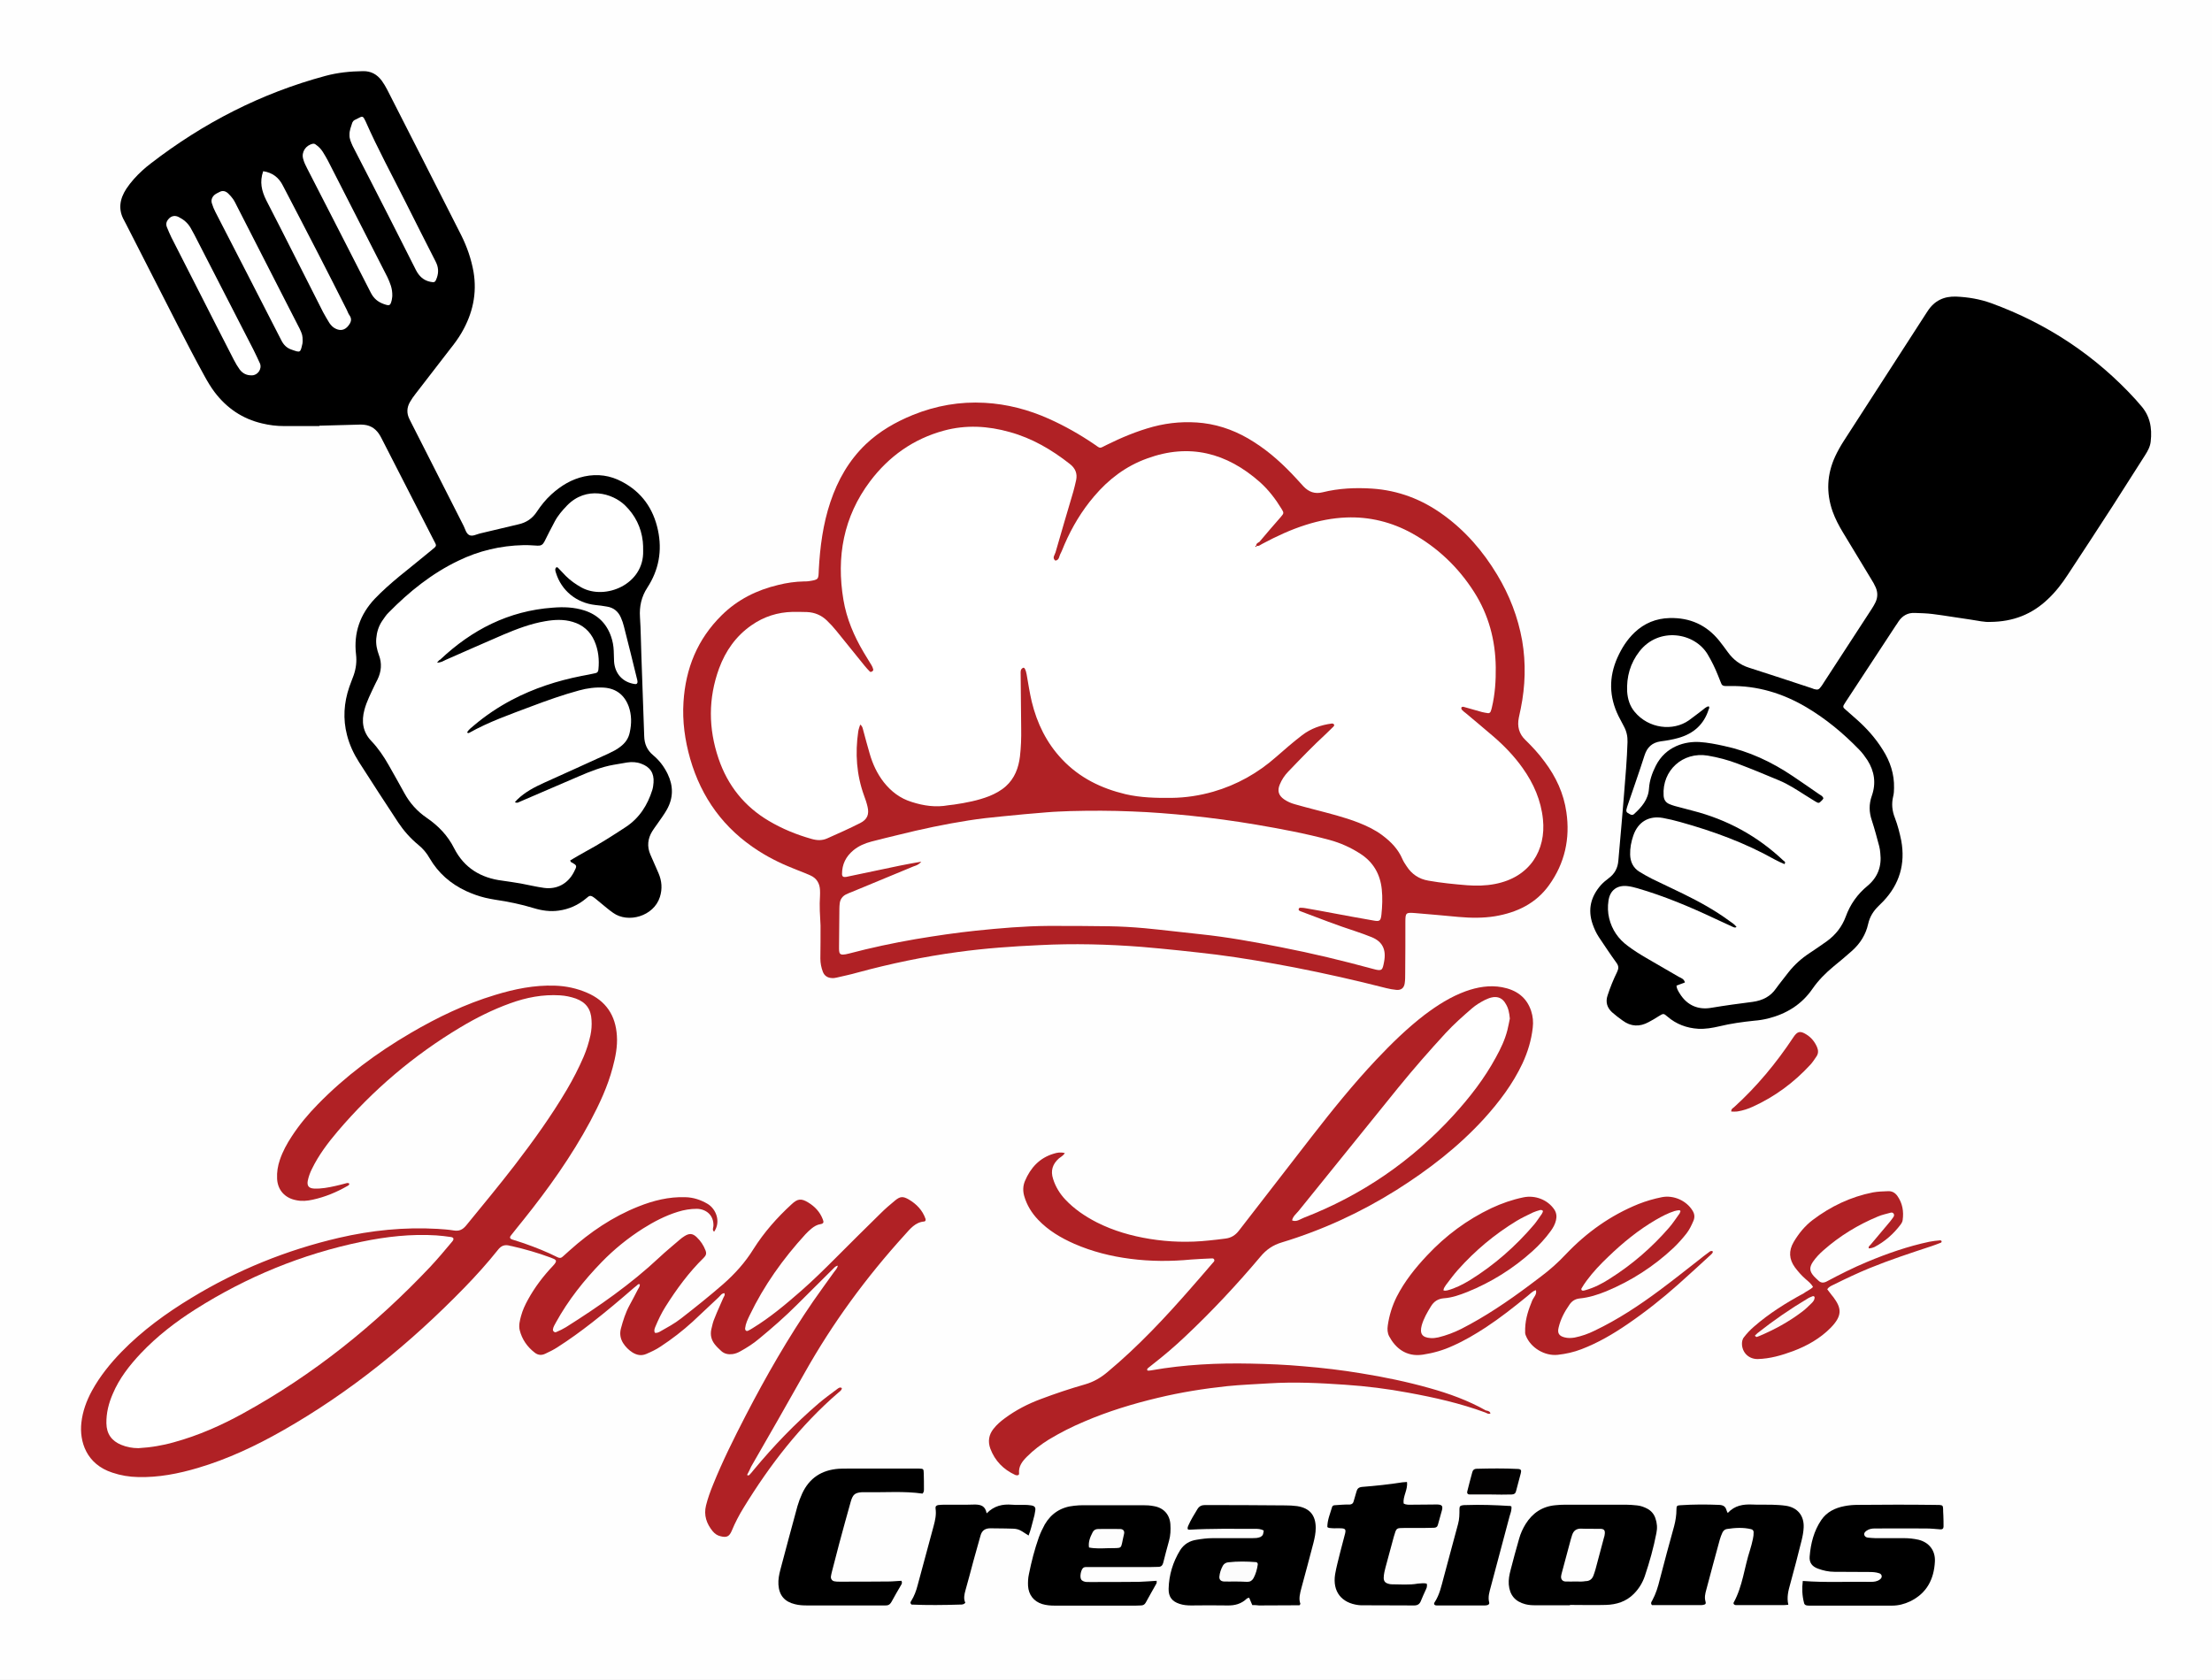 <?xml version="1.0" encoding="utf-8"?>
<!-- Generator: Adobe Illustrator 25.2.1, SVG Export Plug-In . SVG Version: 6.00 Build 0)  -->
<svg version="1.1" id="Layer_1" xmlns="http://www.w3.org/2000/svg" xmlns:xlink="http://www.w3.org/1999/xlink" x="0px" y="0px"
	 viewBox="0 0 1255.7 953.8" style="enable-background:new 0 0 1255.7 953.8;" xml:space="preserve">
<rect x="0" y="0" width="1255.7" height="953.8" fill="#808080" stroke="none"/>
<style type="text/css">
	.st0{fill:#FEFEFE;}
	.st1{fill:#B02125;}
	.st2{fill:#020101;}
	.st3{fill:#FFFFFF;}
	.st4{fill:#FFFEFE;}
	.st5{fill:#FCFCFC;}
	.st6{fill:#FDFDFD;}
	.st7{fill:#FCFBFA;}
</style>
<g>
	<ellipse class="st0" cx="627.8" cy="476.9" rx="887.9" ry="674.4"/>
	<path d="M181.3,241.9c-6.7,0-13.4,0-20.1,0c-4.2,0-8.3-0.5-12.4-1.5c-11.2-2.6-20.1-8.7-27-17.8c-2.1-2.8-3.9-5.8-5.6-8.9
		c-10.4-18.9-19.9-38.2-29.8-57.4c-5-9.7-9.9-19.4-14.8-29c-0.4-0.7-0.7-1.4-1.1-2.1c-3.6-6.3-2.5-12.3,1.2-18
		c2.6-3.9,5.7-7.3,9.1-10.4c1.5-1.4,3.1-2.7,4.8-4c29.8-23,62.7-39.9,99.1-49.7c7-1.9,14.1-2.6,21.3-2.7c4.6-0.1,8,1.8,10.7,5.4
		c1.1,1.5,2.1,3.2,3,4.9c14.1,27.6,28.1,55.2,42.1,82.8c3.3,6.6,5.7,13.5,7,20.8c2.1,12.4-0.5,23.8-6.7,34.5
		c-1.9,3.3-4.2,6.4-6.6,9.4c-6.6,8.5-13.1,16.9-19.6,25.4c-1.2,1.5-2.3,3.1-3.2,4.7c-1.8,3.1-1.9,6.4-0.3,9.6
		c0.3,0.7,0.7,1.4,1.1,2.2c9.9,19.5,19.8,39,29.7,58.5c0.9,1.8,1.4,4.3,3.2,5.2c1.8,0.9,4-0.4,6-0.9c7.3-1.7,14.6-3.5,21.9-5.2
		c4.5-1,7.9-3.3,10.4-7.1c2.4-3.6,5.1-7,8.3-9.9c5.4-4.9,11.4-8.6,18.7-10.2c7.5-1.6,14.7-0.6,21.4,3c11.2,5.9,17.8,15.3,20.4,27.5
		c2.5,11.7,0.5,22.6-6,32.6c-3.4,5.2-4.6,10.7-4.2,16.8c0.5,7.3,0.5,14.7,0.8,22c0.5,15.2,1.1,30.3,1.6,45.5c0.1,4.4,1.6,8,5.1,10.9
		c3.5,2.9,6.2,6.5,8.2,10.6c3.3,6.8,3.3,13.6-0.4,20.2c-1.6,2.9-3.7,5.6-5.6,8.4c-0.9,1.3-1.9,2.6-2.7,3.9
		c-2.6,4.2-3.1,8.7-1.1,13.3c1.5,3.5,3.1,7,4.6,10.5c1.9,4.4,2.3,8.9,0.8,13.6c-3.5,11-18.1,15-26.5,9c-1.3-0.9-2.6-1.9-3.8-2.9
		c-2.1-1.7-4.2-3.5-6.3-5.2c-2.9-2.3-3.3-1.8-5.3-0.1c-4.5,3.8-9.7,6.1-15.5,6.9c-4.8,0.7-9.6,0-14.2-1.4c-7.2-2.2-14.5-3.7-22-4.8
		c-1.9-0.3-3.8-0.7-5.6-1.1c-3.7-0.9-7.3-2.2-10.8-3.8c-8.8-4.1-15.8-10.2-20.7-18.6c-1.7-3-3.8-5.5-6.4-7.6
		c-4.5-3.7-8.3-8-11.5-12.8c-7.5-11.3-14.8-22.7-22.2-34.2c-3-4.7-5.4-9.8-6.8-15.3c-2.4-9.2-1.8-18.4,1.3-27.4
		c0.8-2.3,1.7-4.5,2.5-6.7c1.3-3.8,1.8-7.7,1.3-11.8c-1.4-12.2,2.3-22.7,10.7-31.6c4.3-4.5,9-8.6,13.8-12.6
		c6.1-5,12.2-9.8,18.2-14.8c3.5-2.9,3.2-2.3,1.2-6.2c-9.8-19.2-19.7-38.4-29.5-57.6c-1.8-3.6-4.3-6.4-8.4-7.3
		c-1.5-0.3-3.2-0.4-4.8-0.3c-7.4,0.2-14.7,0.4-22.1,0.6C181.3,241.6,181.3,241.7,181.3,241.9z"/>
	<path d="M1129.7,353.1c-3,0.2-6.9-0.7-10.9-1.3c-7.3-1-14.5-2.3-21.8-3.2c-3.3-0.4-6.7-0.5-10-0.6c-4-0.2-7.1,1.6-9.3,4.9
		c-0.5,0.8-1,1.6-1.6,2.4c-9,13.8-18.1,27.5-27.1,41.3c-0.8,1.2-1.6,2.4-2.3,3.6c-0.5,0.8-0.4,1.5,0.3,2.1c2.3,2,4.5,4,6.8,6
		c5.8,5.1,10.9,10.8,15,17.4c4.2,6.6,6.6,13.8,6.4,21.7c0,1.6-0.1,3.2-0.5,4.8c-1,4.2-0.6,8.2,1,12.2c1.6,4.2,2.7,8.5,3.6,12.9
		c2.4,13.2-1,24.7-10.2,34.4c-0.9,0.9-1.8,1.8-2.7,2.7c-2.9,2.8-5,6.1-5.9,10.2c-1.3,5.9-4.4,10.9-8.9,15c-3.5,3.1-7,6.1-10.6,9
		c-4.6,3.8-8.7,7.9-12.1,12.8c-6.2,9-14.9,14.3-25.4,16.9c-2.5,0.6-5,1-7.6,1.2c-6.7,0.7-13.3,1.6-19.9,3.2
		c-3.9,0.9-7.8,1.6-11.9,1.4c-6.6-0.4-12.5-2.6-17.5-6.9c-2.2-1.9-2.3-1.9-4.9-0.3c-1.9,1.2-3.8,2.4-5.8,3.4
		c-5.1,2.8-10.1,2.6-14.8-0.9c-2.1-1.5-4.1-3-6-4.7c-2.8-2.6-3.8-5.8-2.5-9.6c1.5-4.6,3.3-9,5.4-13.3c0.9-1.9,1-3.3-0.4-5.2
		c-3.5-4.8-6.7-9.7-10-14.6c-1.5-2.3-2.6-4.7-3.5-7.3c-2.9-8.4-1-15.7,4.7-22.2c1.3-1.4,2.8-2.7,4.3-3.8c3.5-2.5,5.3-5.9,5.6-10.1
		c0.6-6.8,1.2-13.7,1.8-20.5c0.9-10.7,1.8-21.3,2.6-32c0.4-4.9,0.6-9.9,0.8-14.8c0.1-3.1-0.5-6-2-8.8c-1-2-2.1-3.9-3.1-5.9
		c-5.4-11-5.6-22.1-0.6-33.3c2.4-5.3,5.4-10.1,9.7-14.2c5.6-5.3,12.2-8,19.9-8.2c11.5-0.3,20.9,3.9,28.1,12.8
		c1.7,2.1,3.3,4.3,4.9,6.5c3.1,4.3,7,7.3,12.1,8.9c11.9,3.8,23.7,7.7,35.5,11.6c0.5,0.1,0.9,0.4,1.3,0.5c2.2,0.6,2.8,0.4,4.1-1.4
		c0.6-0.8,1.1-1.6,1.6-2.4c9.1-13.9,18.1-27.9,27.2-41.8c0.8-1.2,1.5-2.5,2.1-3.7c1.3-2.8,1.3-5.6,0.1-8.4c-0.7-1.6-1.6-3.2-2.5-4.6
		c-5.4-8.9-10.8-17.8-16.1-26.6c-2.3-3.8-4.4-7.8-5.9-12c-3.7-10.6-3.2-21,1.5-31.2c1.4-3,3.1-6,4.9-8.8
		c15.6-24.2,31.2-48.3,46.8-72.5c0.3-0.4,0.5-0.8,0.8-1.2c3.8-5.9,9.3-8.5,16.3-8.2c6.7,0.3,13.3,1.4,19.7,3.7
		c31.8,11.6,59.3,29.8,82.1,54.8c0.9,0.9,1.6,2,2.5,2.9c5.6,6,6.9,13.1,6,20.9c-0.3,2.9-1.7,5.4-3.3,7.9
		c-6.1,9.6-12.2,19.2-18.3,28.7c-8.4,13-16.9,26-25.4,38.9c-3.3,5.1-7,9.9-11.5,14.1C1153.5,348.7,1143,353,1129.7,353.1z"/>
	<path class="st1" d="M465.8,525.5c-0.3-5.6-0.7-11.2-0.3-16.8c0.1-1.1,0-2.2,0-3.4c-0.2-3.8-1.9-6.7-5.5-8.3c-2.3-1-4.7-2-7.1-2.9
		c-7.8-3-15.3-6.5-22.3-11c-19.6-12.5-32.4-30.1-38.8-52.3c-3-10.5-4.5-21.3-3.8-32.2c1.2-19.1,7.9-35.7,21.7-49.3
		c9-8.9,19.9-14.3,32.1-17.2c4.8-1.2,9.7-1.9,14.7-2c0.8,0,1.6,0,2.4-0.1c6-0.9,5.7-1,5.9-6.4c0.7-13.1,2.4-26.1,6.6-38.6
		c4.2-12.5,10.5-23.6,20.1-32.8c7.8-7.4,16.9-12.6,26.7-16.6c13.1-5.3,26.7-7.7,40.8-6.9c12.7,0.7,24.9,3.9,36.5,9.1
		c8.9,4,17.4,8.8,25.5,14.3c4,2.7,2.8,2.7,7.2,0.5c8.5-4.2,17.1-7.8,26.3-10.3c9.4-2.5,18.9-3.2,28.5-2.1
		c10.5,1.3,20.1,5.1,28.9,10.8c9,5.7,16.7,12.8,23.9,20.6c1.4,1.5,2.8,3.1,4.2,4.6c3,3.1,6.4,4.4,10.8,3.3
		c9.2-2.3,18.7-2.7,28.1-2.1c14.9,1,28.3,6.1,40.4,14.9c12.6,9.1,22.6,20.7,30.6,34c7,11.6,11.8,24,14.2,37.4
		c2.2,12.9,1.8,25.8-0.8,38.6c-0.3,1.7-0.8,3.4-1.1,5.2c-1,4.9,0.1,9.2,3.8,12.7c3.9,3.8,7.6,7.8,10.8,12.2
		c6.5,8.6,10.9,18.1,12.4,28.7c2.2,15-0.9,29-9.8,41.4c-7.5,10.5-18.3,15.6-30.7,17.7c-6.8,1.1-13.7,1-20.6,0.4
		c-8.3-0.8-16.6-1.5-24.8-2.2c-5.2-0.4-5.5-0.2-5.5,5c0,9.8,0,19.5-0.1,29.3c0,1.9,0,3.9-0.3,5.7c-0.4,2.6-2.1,3.9-4.8,3.6
		c-1.9-0.2-3.8-0.5-5.7-1c-17.2-4.4-34.5-8.3-51.9-11.7c-14.7-2.8-29.5-5.4-44.4-7.3c-14.1-1.7-28.3-3.2-42.4-4.4
		c-19.3-1.5-38.7-2-58-1c-15.5,0.7-31,1.8-46.3,3.9c-19.3,2.6-38.4,6.6-57.2,11.7c-3.8,1.1-7.8,1.9-11.6,2.8
		c-0.9,0.2-1.9,0.4-2.8,0.3c-2.4-0.1-4.3-1.2-5.2-3.6c-0.9-2.4-1.4-4.9-1.4-7.5C465.8,537.9,465.8,531.7,465.8,525.5z"/>
	<path class="st1" d="M424.1,837.4c0.4,0.3,0.9,0.4,1.3,0c0.9-0.9,1.7-1.9,2.5-2.9c11.3-13.6,23.4-26.2,36.8-37.7
		c3.4-2.9,7-5.5,10.6-8.2c0.8-0.6,1.6-1.2,2.6-0.5c-0.1,1.3-1.1,1.8-1.9,2.5c-21.7,18.7-38.9,41-53.8,65.3
		c-2.6,4.2-4.9,8.6-6.8,13.2c-1.4,3.3-2.9,4-6.4,3.1c-1.8-0.4-3.2-1.4-4.4-2.8c-3.5-4.3-5.2-9.1-3.8-14.7c1-4,2.4-7.9,4-11.8
		c5.4-13.4,11.8-26.2,18.4-39c11.6-22.4,24.2-44.4,38.5-65.2c3.8-5.5,7.8-10.9,11.7-16.4c0.8-1.1,1.9-2.1,2.2-3.7
		c-1.5,0.2-2.2,1.4-3.1,2.2c-6.7,6.6-13.4,13.3-20.1,20c-6.8,6.8-14,13.1-21.4,19.2c-3.3,2.8-6.9,5.1-10.7,7.2
		c-1.4,0.8-2.9,1.4-4.5,1.6c-2.3,0.3-4.5-0.1-6.3-1.7c-1.3-1.2-2.6-2.4-3.7-3.8c-2-2.5-2.7-5.4-2-8.6c0.5-2.2,1-4.4,1.9-6.4
		c1.5-3.9,3.3-7.6,4.9-11.4c0.3-0.8,1.2-1.6,0.6-2.7c-1.6,0.1-2.3,1.5-3.3,2.4c-4.9,4.6-9.8,9.2-14.7,13.8
		c-5.7,5.2-11.8,9.9-18.2,14.1c-2.5,1.7-5.3,3-8.1,4.2c-2.8,1.2-5.3,0.7-7.8-0.8c-2.2-1.4-4-3.2-5.4-5.4c-1.6-2.6-2-5.4-1.2-8.3
		c1.2-4.5,2.6-8.9,4.8-13c1.6-3,3.2-5.9,4.7-8.9c0.5-1,1.3-1.8,1.2-3.1c-0.9-0.5-1.3,0.4-1.9,0.8c-0.5,0.4-1,0.8-1.5,1.2
		c-7.7,6.7-15.5,13.3-23.6,19.6c-6.4,5-13,9.8-19.9,14.2c-2.2,1.4-4.4,2.5-6.8,3.6c-2.1,1-4.1,0.8-5.9-0.6
		c-4.3-3.3-7.3-7.6-8.6-12.9c-0.6-2.7,0.1-5.4,0.8-8c0.9-3.3,2.3-6.3,3.9-9.2c3.9-7.1,8.7-13.4,14.2-19.2c2.9-3.1,1.9-3.5-1.3-4.7
		c-7.2-2.7-14.6-4.8-22-6.5c-0.5-0.1-1-0.1-1.4-0.3c-2.8-0.7-4.8,0.1-6.6,2.5c-5.9,7.4-12.2,14.4-18.8,21.2
		c-30.8,31.7-64.8,59.4-103.3,81.3c-15.3,8.7-31.2,16.2-48.1,21.2c-11.1,3.3-22.4,5.5-34,5.2c-5-0.1-9.9-0.9-14.6-2.5
		c-14.8-4.8-18.8-17.7-17.6-28.4c0.7-6.4,2.9-12.4,6-18.1c4.5-8.2,10.3-15.4,16.8-22.1c11.8-12.1,25.4-22,39.8-30.7
		c26-15.8,53.9-27.1,83.5-34c18.5-4.3,37.2-6.2,56.2-5.1c3,0.2,6.1,0.4,9.1,0.9c3,0.5,5-0.4,7-2.8c9.3-11.4,18.7-22.7,27.7-34.4
		c10.5-13.7,20.6-27.7,29.4-42.6c3.6-6.1,6.8-12.3,9.6-18.8c1.7-4,3-8.1,3.9-12.3c0.6-2.9,0.8-5.7,0.6-8.6c-0.3-6.2-3.2-10.1-9-12.2
		c-2.9-1-5.8-1.6-8.9-1.8c-9.8-0.6-19.1,1.2-28.2,4.5c-10,3.6-19.4,8.3-28.4,13.7c-26.4,15.8-49.6,35.5-69.6,59
		c-5.6,6.6-10.8,13.5-14.6,21.3c-1.1,2.2-1.9,4.4-2.4,6.8c-0.5,2.9,0.6,4.2,3.5,4.4c4.2,0.2,8.3-0.6,12.3-1.5
		c1.9-0.4,3.7-0.9,5.6-1.4c0.7-0.2,1.5-0.5,2.2,0.1c0,0.8-0.6,1.1-1.2,1.4c-6.1,3.5-12.6,6.2-19.5,7.7c-3.1,0.7-6.3,1-9.5,0.3
		c-6.4-1.2-10.5-5.8-10.8-12.2c-0.2-3.7,0.4-7.3,1.6-10.8c1.6-4.7,4-9.1,6.7-13.2c4.3-6.6,9.3-12.6,14.8-18.2
		c15.6-16,33.4-29.2,52.7-40.5c15.2-8.9,31-16.5,47.9-21.6c11.1-3.4,22.3-5.7,34-5.3c6.3,0.2,12.4,1.5,18.2,4
		c10.8,4.6,16.3,12.9,17,24.5c0.4,6.1-0.8,12.1-2.4,18c-2.8,10.7-7.5,20.7-12.7,30.5c-10.7,19.9-23.8,38.3-37.9,55.9
		c-2.4,3-4.8,5.9-7.2,9c-0.8,1-0.5,1.8,0.7,2.2c2.3,0.8,4.6,1.4,6.8,2.2c6.5,2.3,12.9,4.8,19,7.9c1.2,0.6,2.1,0.5,3-0.4
		c1.3-1.2,2.6-2.4,3.9-3.5c11.6-10.4,24.4-19.1,39-24.9c8.5-3.4,17.3-5.6,26.6-5.3c4.6,0.1,8.8,1.5,12.7,3.8
		c4.7,2.8,7.7,10,3.7,15.8c-1.2-0.9-0.5-2.2-0.4-3.2c0.3-6.4-4.4-9.7-9.4-9.8c-3.7,0-7.3,0.6-10.8,1.7c-7.1,2.2-13.6,5.6-19.8,9.5
		c-8.5,5.4-16.4,11.8-23.4,19c-10.1,10.4-19,21.6-26,34.3c-0.7,1.3-1.5,2.5-1.7,3.9c-0.2,1,0.9,2,1.8,1.6c1.9-0.8,3.8-1.7,5.6-2.8
		c18.7-11.8,36.8-24.4,53-39.6c3.7-3.5,7.7-6.7,11.6-10.1c0.8-0.7,1.7-1.4,2.7-2c2.7-1.7,4.6-1.6,6.9,0.6c2.2,2.1,3.9,4.6,5,7.5
		c0.7,1.8,0.3,2.9-1,4.2c-8.5,8.3-15.5,17.9-21.8,27.9c-2.2,3.5-4,7.3-5.6,11.1c-0.5,1.2-1,2.4-0.3,3.6c1,0.2,1.9-0.2,2.7-0.6
		c4.2-2.4,8.4-4.6,12.2-7.6c8.1-6.3,16.1-12.7,23.8-19.4c6.6-5.8,12.5-12.3,17.2-19.9c6-9.5,13.4-17.9,21.7-25.5
		c3.4-3.2,5.5-3.4,9.4-1c3.8,2.3,6.7,5.4,8.3,9.6c0.7,1.7,0.4,2.4-1.3,2.7c-2,0.3-3.6,1.3-5.1,2.5c-1.2,1-2.4,2.1-3.5,3.3
		c-12.7,13.9-23.5,29-31.7,46.1c-1.1,2.3-2.2,4.6-2.5,7.2c-0.1,1.2,0.7,1.9,1.7,1.4c0.9-0.4,1.7-0.9,2.5-1.4
		c10-6.1,18.9-13.6,27.7-21.3c6.6-5.8,12.9-12,19.1-18.2c8.6-8.6,17.2-17.2,25.9-25.7c2.6-2.6,5.4-5,8.2-7.3
		c2.9-2.4,4.5-2.5,7.8-0.6c4.4,2.6,7.8,6.1,9.5,11c0.2,0.7,0,1.4-0.7,1.5c-5.2,0.4-8.1,4.3-11.1,7.6c-21.8,24-40.9,50-56.8,78.3
		c-10,17.8-20.2,35.6-30.4,53.3C425.8,834,425,835.8,424.1,837.4L424.1,837.4z"/>
	<path class="st1" d="M846.1,802.5c-1.2,0.6-2.2-0.3-3.1-0.6c-14.1-5.2-28.8-8.5-43.6-11.2c-11.8-2.2-23.7-3.7-35.7-4.5
		c-14.4-1-28.7-1.7-43.2-0.8c-8,0.5-16,0.8-23.9,1.6c-13.2,1.4-26.3,3.5-39.2,6.6c-14.3,3.4-28.4,7.7-41.9,13.5
		c-6.9,2.9-13.6,6.3-20.1,10.2c-4.5,2.8-8.7,6-12.4,9.7c-2.7,2.7-4.9,5.5-4.5,9.6c0.1,0.7-0.5,1.1-1.3,1c-0.3,0-0.6-0.1-0.9-0.2
		c-6.7-3.1-11.5-8-14.1-14.9c-1.5-4.1-0.9-7.9,1.8-11.3c1.8-2.3,4-4.2,6.3-5.9c6.3-4.7,13.3-8.3,20.6-11c8.2-3.1,16.6-5.9,25-8.3
		c4.9-1.4,9-3.8,12.9-7.1c17.5-14.6,33-31.2,47.9-48.3c3.9-4.5,7.8-8.9,11.6-13.4c0.5-0.6,1.3-1.1,1-2c-0.4-1-1.3-0.7-2.1-0.7
		c-3.7,0.2-7.4,0.3-11,0.6c-11.5,1.1-23,1.1-34.5-0.4c-11-1.4-21.7-4.1-31.8-8.5c-7.7-3.4-14.8-7.6-20.6-13.7
		c-3.7-3.9-6.4-8.3-7.9-13.5c-0.8-2.9-0.7-5.7,0.4-8.4c3.2-7.6,8.3-13.2,16.4-15.6c1.9-0.6,3.9-1,6.3-0.3c-1,1.5-2.3,2.1-3.4,3
		c-3.6,3.2-4.8,7-3.3,11.6c1.4,4.5,3.8,8.4,7,11.8c5.1,5.4,11.2,9.5,17.8,12.9c9.5,4.8,19.6,7.7,30.1,9.4
		c11.1,1.8,22.3,2.1,33.5,0.9c3.2-0.3,6.4-0.7,9.5-1.1c3.2-0.4,5.6-1.9,7.6-4.5c13.7-17.7,27.4-35.4,41.1-53.1
		c11.8-15.2,23.8-30.1,37-44.1c8.6-9.1,17.5-17.8,27.4-25.4c7.2-5.4,14.7-10.2,23.2-13.3c6.7-2.4,13.6-3.6,20.7-2.3
		c8,1.5,13.9,5.6,16.5,13.5c1,3.1,1.3,6.2,0.9,9.5c-0.8,7.1-2.8,13.7-5.8,20.2c-5.5,11.7-13.2,21.9-21.8,31.4
		c-14.6,16-31.5,29-49.7,40.5c-20.4,12.8-42.1,22.8-65.2,29.8c-5,1.5-8.8,4.1-12.1,8.1c-13.4,15.9-27.6,31.1-42.8,45.4
		c-5.8,5.5-11.9,10.7-18.2,15.6c-1,0.8-2,1.6-3,2.4c-0.2,0.2-0.3,0.6-0.3,0.9c0,0.2,0.4,0.4,0.6,0.4c0.6,0,1.3-0.1,1.9-0.2
		c18.7-3.3,37.5-4.2,56.4-3.8c9.9,0.2,19.8,0.6,29.7,1.5c11,0.9,22,2.2,32.8,4c13.1,2.1,26.1,4.8,38.9,8.4c11.1,3.1,21.9,7,32,12.7
		C844.6,801,845.8,801.2,846.1,802.5z"/>
	<path class="st1" d="M865.8,754.2c0.2-5.9,2-10.9,4-15.8c0.8-1.9,2.8-3.5,2.1-5.9c-2.1,0.6-3.4,2.3-5,3.5
		c-7.6,6.2-15.2,12.2-23.4,17.6c-6,3.9-12.2,7.6-18.8,10.5c-5.4,2.5-11,4.1-16.9,5c-9.7,1.5-15.8-4-19.2-10.4c-1-1.9-1.1-4-0.8-6.1
		c0.8-5.7,2.5-11.2,5.1-16.4c4.5-8.8,10.6-16.4,17.3-23.5c10.5-11.2,22.6-20.2,36.5-26.8c5.8-2.7,11.8-4.8,18.1-6.1
		c6.7-1.4,13.9,1.4,17.6,7c1.2,1.9,1.4,3.9,0.9,6c-0.5,2.2-1.6,4.2-2.9,6c-3.1,4.3-6.7,8.2-10.6,11.7c-10.9,9.8-23.2,17.5-36.8,23
		c-4.3,1.7-8.7,3.3-13.4,3.6c-3.3,0.3-5.6,1.8-7.3,4.6c-2.1,3.4-4.1,6.9-5.2,10.7c-1.3,4.8,0.2,7,5.1,7.3c1.4,0.1,2.9-0.1,4.3-0.4
		c4.5-1.1,8.8-2.7,13-4.8c13.7-7,26.4-15.6,38.7-24.8c2.2-1.6,4.3-3.3,6.5-4.9c5.1-3.8,9.9-8.1,14.3-12.8
		c11.7-12.3,25.3-22,41.1-28.4c4.3-1.7,8.8-3,13.3-3.9c6.6-1.3,13.9,1.9,17.4,7.6c1.2,1.9,1.4,3.8,0.5,5.9c-1.1,2.5-2.2,4.9-3.9,7.1
		c-2.3,2.9-4.7,5.6-7.4,8.2c-11.2,10.5-23.9,18.7-38.1,24.6c-4.9,2-9.9,3.6-15.2,4.1c-2.6,0.3-4.4,1.5-5.8,3.6
		c-2.8,4-5,8.2-6.1,12.9c-0.8,3.2,0.2,4.8,3.4,5.6c1.9,0.5,3.8,0.4,5.7,0.1c3.9-0.8,7.7-2.1,11.3-3.9c13.2-6.3,25.3-14.3,37-23
		c7.4-5.5,14.7-11.3,22-17c2-1.6,4-3.2,6.1-4.7c0.5-0.4,1-0.7,1.7-0.5c0.6,0.2,0.4,1-0.6,1.9c-6.2,5.7-12.5,11.5-18.8,17.1
		c-9.1,8.1-18.6,15.6-28.7,22.5c-8.2,5.6-16.7,10.6-26.1,14.2c-4.4,1.7-8.9,2.7-13.5,3.2c-7.4,0.8-15.4-4-18.1-10.9
		c-0.2-0.4-0.3-0.9-0.4-1.4C865.8,755.8,865.8,754.7,865.8,754.2z"/>
	<path d="M710.9,911.3c-0.6-1.5-1.2-2.8-1.8-4.2c-0.4,0.2-1,0.2-1.3,0.5c-3.1,3-6.8,4-11,3.9c-6.9-0.1-13.8-0.1-20.6,0
		c-2.3,0-4.5-0.2-6.6-0.9c-4.3-1.4-6.3-4-6.2-8.6c0.2-7.8,2.4-15.1,6.5-21.8c2.2-3.5,5.4-5.4,9.4-6c3-0.5,6-0.9,9.1-0.9
		c6.9,0,13.8,0,20.6,0c1.4,0,2.9,0,4.3-0.1c0.8-0.1,1.6-0.3,2.3-0.6c0.5-0.3,1.1-0.8,1.3-1.3c0.3-0.7,0.3-1.5,0.5-2.3
		c-1.7-1-3.4-1-5.2-1c-12.3,0-24.6-0.2-36.9,0.5c-0.3,0-0.6-0.1-0.9-0.1c-0.5-0.8-0.1-1.5,0.2-2.3c1.4-3.2,3.3-6.2,5.1-9.2
		c1-1.7,2.4-2.4,4.3-2.4c1.3,0,2.6,0,3.8,0c13.9,0,27.8,0.1,41.8,0.2c2.2,0,4.5,0.1,6.7,0.4c7.2,1.1,10.6,5.2,10.6,12.4
		c0,2.9-0.6,5.7-1.3,8.5c-2.2,8.5-4.5,17-6.8,25.5c-0.8,3.1-1.7,6.2-0.6,9.1c-0.2,0.4-0.3,0.6-0.4,0.7c-0.1,0.1-0.3,0.1-0.5,0.1
		c-7.5,0-15,0.1-22.6,0.1C713.5,911.3,712.2,911.3,710.9,911.3z"/>
	<path d="M891.3,911.4c-6.6,0-13.1,0-19.7,0c-1.9,0-3.8-0.1-5.7-0.6c-5.8-1.5-8.9-5.2-9.4-11.2c-0.2-2.8,0.3-5.4,1-8.1
		c1.5-6,3.2-12,4.9-18c0.8-2.9,2.1-5.7,3.7-8.3c3.9-6.2,9.4-9.9,16.8-10.6c1.9-0.2,3.8-0.3,5.7-0.3c11.5,0,23,0,34.5,0
		c2.1,0,4.1,0.2,6.2,0.4c2.1,0.2,4,0.9,5.9,1.9c2.2,1.2,3.7,3,4.5,5.3c1,2.8,1.2,5.6,0.6,8.5c-1.6,8.3-3.9,16.5-6.6,24.5
		c-1.3,3.8-3.4,7.2-6.3,10.1c-4.3,4.3-9.7,6-15.7,6.2c-6.9,0.2-13.7,0-20.6,0C891.3,911.4,891.3,911.4,891.3,911.4z"/>
	<path d="M656.6,897.5c0,0.6,0.1,1.1-0.1,1.5c-2,3.6-4.1,7.2-6.1,10.9c-0.6,1.1-1.5,1.6-2.7,1.6c-1,0-1.9,0.1-2.9,0.1
		c-15.4,0-30.7,0-46.1,0c-2.4,0-4.8-0.2-7.1-0.9c-4.8-1.5-7.7-5.3-8-10.3c-0.1-2.2,0-4.5,0.5-6.7c1.4-7,3.2-14,5.6-20.8
		c0.9-2.5,2.1-5,3.4-7.4c3.7-6.3,9.3-9.9,16.7-10.6c1.8-0.2,3.5-0.3,5.3-0.3c11.2,0,22.4,0,33.6,0c2.1,0,4.2,0.1,6.2,0.5
		c5.6,0.9,9.1,4.7,9.5,10.3c0.2,3.2,0.1,6.4-0.8,9.5c-1.2,4.1-2.2,8.3-3.3,12.5c-0.4,1.4-1.2,2.2-2.7,2.2c-1.4,0-2.9,0.1-4.3,0.1
		c-11.2,0-22.4,0-33.6,0c-1.1,0-2.2,0-3.4,0c-0.5,0-1,0.2-1.3,0.4c-1.4,1-2.2,5.3-1.2,6.7c0.2,0.4,0.7,0.7,1.1,0.9
		c1.2,0.6,2.5,0.5,3.8,0.5c9.3,0,18.6,0,27.8-0.1C649.9,898,653.2,897.7,656.6,897.5z"/>
	<path d="M980.8,859c4-4.3,8.7-5,13.9-4.8c3.7,0.2,7.4,0,11,0.1c2.7,0.1,5.4,0.2,8.1,0.6c6.6,1,10.4,5.6,10.1,12.3
		c-0.1,2.5-0.6,5.1-1.2,7.5c-2,8.2-4.2,16.4-6.4,24.5c-1.1,3.9-2.1,7.7-1.1,11.9c-1,0.1-1.8,0.2-2.6,0.2c-8.6,0-17.3,0-25.9,0
		c-0.5,0-1,0-1.4,0c-0.9-0.1-1.5-0.8-1.1-1.5c5.1-9.3,6-19.8,9.2-29.6c0.7-2.1,1.2-4.3,1.7-6.5c0.3-1.2,0.4-2.5,0.4-3.8
		c0-0.8-0.5-1.5-1.4-1.7c-4.6-1.1-9.2-0.8-13.8-0.1c-1.2,0.2-2,1-2.5,2c-0.6,1.3-1.1,2.6-1.5,4c-2.6,9.5-5.2,19.1-7.7,28.6
		c-0.6,2.2-1.1,4.3-0.4,6.6c0.4,1.2-0.1,1.7-1.4,1.9c-0.5,0.1-1,0.1-1.4,0.1c-9.3,0-18.5,0-27.6,0c-1-1.1-0.2-2,0.2-2.7
		c2-3.7,3.2-7.6,4.2-11.7c2.6-10.2,5.4-20.3,8.2-30.5c0.8-3.1,1.3-6.2,1.3-9.5c0-1.9,0.3-2.2,2.2-2.3c7.3-0.5,14.7-0.5,22-0.2
		c2.2,0.1,3.6,0.8,4.2,3C980.2,857.9,980.4,858.2,980.8,859z"/>
	<path d="M1023.4,897.6c13.2,1,25.9,0.3,38.7,0.5c1.8,0,3.5-0.2,5-1.3c0.7-0.5,1.2-1.2,1.1-2c-0.1-0.8-0.7-1.4-1.5-1.6
		c-1.8-0.6-3.7-0.7-5.7-0.7c-6.6,0-13.1-0.1-19.7-0.1c-3.2,0-6.3-0.7-9.3-1.8c-3.3-1.2-5-3.4-4.7-6.9c0.6-7.4,2.4-14.5,6.6-20.7
		c3.1-4.6,7.9-6.9,13.2-7.9c2.5-0.5,5.1-0.7,7.6-0.7c14.1-0.1,28.1-0.2,42.2,0c7.5,0.1,5.8-0.6,6.3,6.1c0.1,2.1,0.1,4.2,0.1,6.2
		c0,1.1-0.6,1.7-1.8,1.6c-2.7-0.2-5.4-0.5-8.1-0.5c-9.7-0.1-19.5,0-29.2,0c-1.6,0-3.2,0.3-4.5,1.2c-0.8,0.6-1.6,1.2-1.4,2.3
		c0.2,1.1,1.1,1.6,2.1,1.7c1.4,0.2,2.9,0.2,4.3,0.3c5.4,0,10.9,0,16.3,0c2.7,0,5.4,0.3,8.1,0.9c6,1.5,9.6,6.1,9.3,12.3
		c-0.5,10.1-4.6,18.1-14.1,22.7c-3.2,1.5-6.6,2.4-10.2,2.4c-15.5,0-31,0-46.5,0c-0.6,0-1.3,0-1.9-0.1c-0.9-0.1-1.5-0.7-1.6-1.5
		C1023,905.8,1022.9,901.7,1023.4,897.6z"/>
	<path d="M511.7,897.5c0.5,0.9,0.3,1.5,0,2.1c-1.9,3.3-3.9,6.6-5.7,10c-0.8,1.4-1.9,2-3.5,1.9c-2.6,0-5.1,0-7.7,0
		c-12.1,0-24.3,0-36.4,0c-2.4,0-4.8-0.1-7.1-0.7c-5.9-1.4-9-5-9.4-11.1c-0.2-2.9,0.4-5.8,1.1-8.5c3.2-12,6.4-24.1,9.7-36.1
		c0.7-2.4,1.6-4.8,2.7-7.2c4.1-8.8,11.1-13.3,20.7-14c1.6-0.1,3.2-0.1,4.8-0.1c12.5,0,24.9,0,37.4,0c1.1,0,2.2,0,3.4,0
		c2.6,0.1,2.6,0.1,2.7,2.8c0.1,2.9,0.1,5.8,0.1,8.6c0,0.9,0.1,1.9-0.8,2.8c-10.5-1.5-21.2-0.6-31.9-0.8c-0.8,0-1.6,0-2.4,0
		c-4,0.3-5.2,1.2-6.4,5.2c-2.3,8-4.4,16-6.6,24c-1.4,5.2-2.7,10.5-4.1,15.8c-0.2,0.9-0.5,1.9-0.6,2.8c-0.2,1.4,0.7,2.6,2,2.8
		c0.9,0.2,1.9,0.2,2.9,0.2c9.3,0,18.5,0,27.8-0.1C506.8,897.9,509.3,897.6,511.7,897.5z"/>
	<path class="st1" d="M1029.2,730.7c-1-1.9-2.7-3.2-4.2-4.5c-2.3-2-4.3-4.3-6.1-6.7c-3.3-4.6-3.6-9.3-0.7-14.3
		c2.9-4.9,6.4-9.2,10.9-12.6c10.2-7.7,21.5-13.1,34.1-15.6c2.8-0.5,5.7-0.6,8.6-0.7c2.3-0.1,4,0.9,5.3,2.7c2.9,4.1,3.7,8.8,3,13.7
		c-0.1,0.9-0.6,1.8-1.2,2.6c-4,5.3-8.9,9.6-14.8,12.7c-0.6,0.3-1.2,0.4-1.8,0.6c-0.4,0.1-0.9,0.1-1.4,0.2c-0.4-1,0.4-1.5,0.9-2
		c3.7-4.4,7.4-8.8,11.1-13.2c0.7-0.9,1.4-1.8,2-2.7c0.3-0.5,0.5-1.2,0.1-1.8c-0.4-0.6-1-0.8-1.7-0.6c-2.5,0.7-5,1.2-7.3,2.2
		c-11.3,4.7-21.6,11-30.8,19.1c-2.3,2-4.4,4.2-6.1,6.7c-2.1,3.2-1.9,5.3,0.7,8.2c0.7,0.8,1.6,1.5,2.4,2.3c1.4,1.4,2.9,1.5,4.7,0.6
		c7.5-4,15-7.8,22.9-11.1c11.5-4.8,23.2-8.9,35.5-11.5c2-0.4,4.1-0.6,6.2-0.8c0.2,0,0.6,0.2,0.7,0.5c0.1,0.2-0.1,0.7-0.3,0.8
		c-1.8,0.7-3.6,1.4-5.4,2c-11.8,3.9-23.7,7.8-35.2,12.5c-6.8,2.8-13.4,5.9-20,9.2c-1.4,0.7-3,1.2-4,2.8c0.9,1.1,1.7,2.2,2.6,3.4
		c0.3,0.4,0.6,0.7,0.9,1.1c4.6,6.2,5.2,10.4-1.5,17.3c-6,6.1-13.4,10.3-21.4,13.3c-6.5,2.4-13,4.3-20,4.5c-4.9,0.1-8.6-3.3-9-8
		c-0.1-1.6,0.1-3.2,1.2-4.5c1.7-2.2,3.5-4.1,5.6-5.9c8.6-7.5,18.2-13.5,28.2-18.9C1025.6,733,1027.6,732.3,1029.2,730.7z"/>
	<path d="M809.9,899.1c0.5,1.7-0.2,2.8-0.7,3.9c-0.8,1.9-1.8,3.8-2.5,5.7c-0.7,1.9-1.8,2.8-3.9,2.8c-10.1-0.1-20.2,0-30.2-0.1
		c-0.5,0-1-0.1-1.4-0.1c-9.7-1.2-14.8-7.7-13.3-17.4c0.7-4.2,1.9-8.4,2.9-12.6c0.9-3.6,1.9-7.1,2.8-10.7c0.5-2.2,0.1-2.8-2.3-2.9
		c-1.3-0.1-2.6,0-3.8,0c-1,0-1.9-0.1-2.9-0.2c-0.3,0-0.6-0.2-1.1-0.5c0-4,1.6-7.6,2.7-11.4c0.2-0.7,0.9-1,1.5-1
		c1.4-0.1,2.9-0.2,4.3-0.3c1.4-0.1,2.9-0.1,4.3-0.1c1.1-0.1,1.8-0.6,2.1-1.7c0.5-1.8,1.1-3.7,1.6-5.5c0.4-1.7,1.2-2.6,3.2-2.8
		c7.6-0.6,15.3-1.4,22.9-2.6c0.8-0.1,1.5-0.1,2.6-0.2c0.6,4.4-2.4,8.1-1.9,12.2c1.5,0.9,3.1,0.7,4.7,0.7c4,0,8-0.1,12-0.1
		c1,0,1.9-0.1,2.9,0c2.2,0.2,2.7,0.9,2.2,3.1c-0.7,2.8-1.6,5.5-2.3,8.3c-0.3,1.3-1.1,1.8-2.4,1.8c-1.8,0-3.5,0.1-5.3,0.1
		c-3.7,0-7.4,0-11,0c-5.1,0.1-4.8-0.3-6.4,5.1c-1.4,4.9-2.6,9.9-4,14.8c-0.5,1.7-0.9,3.4-1.3,5.1c-0.2,1.1-0.4,2.2-0.4,3.3
		c0,1.9,0.8,2.9,2.7,3.4c0.6,0.2,1.3,0.3,1.9,0.3c4.9,0,9.9,0.5,14.8-0.4C806.5,899,808.3,898.7,809.9,899.1z"/>
	<path d="M560.1,859.2c4.4-4.4,9.1-5.3,14.3-4.9c2.4,0.2,4.8,0.1,7.2,0.1c1.3,0,2.6,0.1,3.8,0.3c1.9,0.3,2.6,1.1,2.3,2.9
		c-0.2,1.7-0.6,3.4-1.1,5.1c-0.8,3-1.5,6.1-2.7,9.1c-6.4-4.2-5.6-3.8-13.1-4c-2.9-0.1-5.8,0-8.6-0.1c-2.9,0-4.8,1.2-5.6,4.2
		c-1.3,4.8-2.7,9.5-4,14.3c-1.5,5.5-2.9,11.1-4.5,16.6c-0.7,2.5-1.2,4.9-0.1,7.2c-0.9,1-1.9,1-2.8,1c-9.4,0.3-18.8,0.4-27.8,0
		c-0.9-1-0.5-1.5-0.1-2.1c1.7-2.7,2.8-5.7,3.6-8.8c3-11.2,6.1-22.5,9.1-33.7c0.9-3.3,1.6-6.5,1.1-9.9c-0.2-1.2,0.4-1.8,1.5-2
		c1.1-0.1,2.2-0.2,3.3-0.2c5.9,0,11.8,0.1,17.7-0.1C556.9,854.3,559.3,855,560.1,859.2z"/>
	<path d="M858,855.3c0.2,2.1-0.5,3.8-1,5.4c-3.5,13.3-7.1,26.5-10.6,39.8c-0.8,3.1-1.9,6.1-1,9.4c0.2,0.7-0.4,1.2-1,1.4
		c-0.5,0.1-0.9,0.2-1.4,0.2c-9.1,0-18.2,0-27.4,0c-1.3,0-1.9-0.8-1.2-1.8c2.8-4.2,3.8-9.1,5.1-13.9c2.8-10.2,5.4-20.4,8.2-30.5
		c0.8-2.8,0.8-5.7,0.8-8.5c0-1.5,0.4-2,1.9-2.2c0.6-0.1,1.3-0.1,1.9-0.1c8.2-0.3,16.3,0,24.5,0.5C857.2,854.9,857.5,855.1,858,855.3
		z"/>
	<path class="st1" d="M982.8,631.1c-0.1-1.5,0.9-1.9,1.6-2.5c12.9-11.7,24-25.1,33.6-39.6c2.3-3.5,3.9-3.9,7.4-1.7
		c2.8,1.7,4.8,4.2,6.1,7.2c0.8,1.9,0.8,3.7-0.4,5.4c-1.1,1.6-2.1,3.2-3.4,4.6c-9.3,10.1-20.1,18.1-32.6,23.8
		c-2.8,1.3-5.7,2.2-8.6,2.7C985.2,631.2,984,631.1,982.8,631.1z"/>
	<path class="st2" d="M846.7,848.5c-4.2,0-8.3,0-12.5,0c-1,0-1.5-0.7-1.3-1.6c0.9-3.7,1.9-7.4,2.9-11.1c0.3-1.2,1.1-1.9,2.4-1.9
		c7.8-0.2,15.6-0.3,23.5,0.1c1.7,0.1,2.1,0.7,1.6,2.5c-0.9,3.4-1.8,6.8-2.7,10.2c-0.3,1.2-1.1,1.8-2.5,1.8
		C854.3,848.6,850.5,848.6,846.7,848.5C846.7,848.6,846.7,848.6,846.7,848.5z"/>
	<path class="st3" d="M248.1,376.2c2.3,0,3.5-0.9,4.8-1.5c11-4.8,21.9-9.7,32.9-14.4c7.6-3.2,15.4-6.2,23.7-7.6
		c5.2-0.9,10.5-1.2,15.7,0.4c5.7,1.7,9.8,5.3,12.2,10.7c2.3,5.2,2.9,10.8,2.3,16.4c-0.1,1.1-0.6,1.8-1.7,2c-2.7,0.6-5.3,1.1-8,1.6
		c-13.7,2.7-26.9,7-39.3,13.5c-7.8,4.1-15.1,9-21.8,14.7c-1.3,1.1-2.8,2.2-3.7,3.7c0.2,0.6,0.7,0.6,1.1,0.4
		c11.2-6.3,23.3-10.5,35.2-15c9-3.4,18-6.6,27.2-9.1c4.7-1.3,9.4-1.9,14.2-1.6c6.9,0.5,11.6,4.2,14,10.7c1.7,4.8,1.7,9.7,0.6,14.7
		c-0.7,3.5-2.6,6.1-5.4,8.2c-2,1.6-4.3,2.7-6.6,3.8c-12.2,5.6-24.4,11.1-36.6,16.6c-5.5,2.5-10.9,5.3-15.3,9.6
		c-0.4,0.4-0.9,0.9-1.3,1.4c1.3,0.8,2.2,0,3.2-0.4c11-4.7,22-9.5,33-14.2c6.5-2.8,13-5.4,19.9-6.6c2.5-0.4,5-0.9,7.6-1.3
		c2.7-0.4,5.4-0.3,8,0.7c5,1.8,7.4,5.3,7,10.7c-0.1,1.4-0.3,2.9-0.7,4.2c-2.7,8.6-7.3,15.9-15,21c-7.6,5-15.3,9.9-23.3,14.2
		c-2.8,1.5-5.5,3.2-8.3,4.8c0.2,0.4,0.2,0.8,0.4,0.9c3.6,2,3.6,2,1.7,5.7c-3.4,6.6-9.6,10-17,9c-4.4-0.6-8.8-1.7-13.2-2.5
		c-3.5-0.6-6.9-1.1-10.4-1.6c-12.2-1.5-21.7-7.2-27.4-18.4c-3.6-7.2-9-12.8-15.6-17.3c-5.4-3.7-9.6-8.4-12.7-14.1
		c-2.9-5.3-5.9-10.6-8.9-15.9c-2.8-4.9-5.9-9.5-9.8-13.6c-4.9-5.1-5.7-11.2-3.9-17.8c1.3-4.8,3.6-9.2,5.7-13.7
		c0.5-1.2,1.2-2.3,1.7-3.4c2.2-4.5,2.6-9.2,0.8-13.9c-1.1-3-1.8-6.1-1.5-9.4c0.3-3.6,1.3-6.9,3.3-9.9c1.2-1.7,2.3-3.5,3.8-4.9
		c11.6-11.8,24.4-22.1,39.4-29.3c11.7-5.7,24-8.6,37-8.9c2.7-0.1,5.4,0.2,8.1,0.3c1.8,0.1,2.9-0.5,3.8-2.2c1.9-3.9,3.9-7.7,5.9-11.5
		c1.8-3.4,4.3-6.3,7-9.1c10.9-11.2,25.7-7,32.8-0.2c5.8,5.6,9.3,12.5,10.2,20.6c0.2,1.7,0.2,3.5,0.2,5.3
		c0.6,19.1-21.6,28.3-35.1,20.8c-3.2-1.8-6.2-3.9-8.8-6.5c-1.5-1.5-2.9-3-4.3-4.5c-0.3-0.3-0.7-0.7-1.2-0.3
		c-0.3,0.3-0.5,0.8-0.5,1.2c0,0.6,0.2,1.2,0.4,1.8c3.1,10.1,11.6,17.1,22.4,18.3c2.2,0.2,4.4,0.5,6.6,0.9c3.8,0.6,6.4,2.8,7.9,6.3
		c0.7,1.6,1.3,3.3,1.7,5c2.5,9.7,4.9,19.5,7.3,29.3c0.2,0.6,0.3,1.2,0.4,1.9c0.1,1-0.4,1.6-1.3,1.5c-7-0.9-11.5-5.8-12-12.8
		c-0.1-2.1-0.1-4.2-0.2-6.2c-0.1-2.7-0.6-5.4-1.5-8c-2.6-7.5-7.7-12.4-15.1-14.8c-5.9-1.9-11.9-2.1-18-1.6
		c-25,1.8-45.9,12.5-63.9,29.5C249.3,374.7,249,375.2,248.1,376.2z"/>
	<path class="st3" d="M143,213.1c-3,0.1-5.3-1.1-7-3.4c-1.2-1.7-2.3-3.5-3.2-5.3c-6.6-12.8-13.1-25.6-19.6-38.4
		c-5.3-10.4-10.6-20.8-15.9-31.2c-0.9-1.8-1.7-3.8-2.5-5.7c-0.9-2.1-0.2-3.7,1.3-5.2c1.6-1.5,3.5-1.6,5.3-0.7c2.8,1.4,5.1,3.3,6.7,6
		c0.7,1.2,1.4,2.5,2.1,3.8c11.3,21.9,22.5,43.7,33.7,65.6c1.3,2.6,2.5,5.2,3.7,7.8C148.8,209.5,146.3,213.1,143,213.1z"/>
	<path class="st3" d="M222.7,168c0,0.1-0.1,1.3-0.3,2.3c-0.8,3.3-1.2,3.5-4.6,2.3c-3.3-1.2-5.6-3.1-7.3-6.4
		c-12-23.6-24.1-47.1-36.2-70.7c-0.9-1.7-1.7-3.4-2.2-5.3c-1.1-3.9,1.5-7.8,5.6-8.6c0.7-0.1,1.2,0.2,1.7,0.6
		c1.6,1.1,2.9,2.5,3.9,4.1c1,1.6,2,3.3,2.9,5c11.2,22,22.5,44,33.7,66C221.4,160.6,222.8,163.6,222.7,168z"/>
	<path class="st3" d="M171.8,193.5c0,0.2,0,0.9-0.1,1.5c-1.2,5.4-1.1,5.3-6.2,3.5c-2.7-0.9-4.5-2.7-5.8-5.3
		c-12.4-24.3-24.9-48.5-37.4-72.8c-0.8-1.6-1.5-3.2-2-4.9c-0.6-1.8,0-3.5,1.4-4.8c0.8-0.7,1.9-1.2,2.9-1.7c1.8-1,3.5-0.5,4.9,0.8
		c1.1,1,2,2.1,2.8,3.2c0.9,1.3,1.6,2.8,2.3,4.2c9.9,19.3,19.7,38.6,29.6,57.9c2,3.8,3.9,7.7,5.9,11.5
		C171.6,189.8,171.8,190.6,171.8,193.5z"/>
	<path class="st3" d="M198.4,76.6c-0.1-2.5,0.9-4.7,1.6-7c0.2-0.5,0.7-1.1,1.2-1.4c1.1-0.6,2.3-1.1,3.4-1.7c0.8-0.4,1.5-0.3,2,0.6
		c0.3,0.6,0.6,1.1,0.9,1.7c6.9,15.7,15.1,30.7,22.7,45.9c5.7,11.3,11.3,22.5,17.1,33.8c1.6,3.1,1.8,6,0.7,9.2
		c-0.9,2.6-1.3,2.8-3.7,2.3c-3.9-0.8-6.4-3.2-8.2-6.7c-5.3-10.6-10.7-21.1-16-31.6c-6.6-12.9-13.2-25.9-19.9-38.8
		C199.3,80.8,198.3,78.8,198.4,76.6z"/>
	<path class="st3" d="M149.4,97.2c5.3,0.8,8.9,3.6,11.2,8.2c6.9,13.3,13.9,26.6,20.7,39.9c5.3,10.2,10.4,20.5,15.6,30.7
		c0.5,1,0.8,2.1,1.5,3c1.6,2.3,0.8,4.1-0.7,6c-1.9,2.4-4.4,3-7.2,1.6c-1.5-0.7-2.6-1.9-3.5-3.2c-1.2-2-2.5-4.1-3.6-6.2
		c-10.8-21.2-21.4-42.5-32.3-63.6C148.5,108.3,147.3,103.3,149.4,97.2z"/>
	<path class="st3" d="M970,401c-1.7,0.3-2.7,1.6-4,2.5c-2.4,1.8-4.8,3.7-7.3,5.5c-9,6.3-22.8,4.7-30.7-4.8c-2.8-3.3-4-7.3-4.3-11.5
		c-0.4-8.4,1.7-16.1,7-22.9c10.9-14,31.4-10.8,38.8,1.9c2.2,3.7,4.1,7.6,5.7,11.6c0.6,1.5,1.2,2.9,1.8,4.5c0.4,1.3,1.3,1.7,2.5,1.7
		c0.8,0,1.6,0,2.4,0c15.6-0.3,30,4.1,43.3,11.9c11.2,6.6,21.2,14.9,30.2,24.2c1.8,1.8,3.3,3.9,4.7,6c4,6.3,5,13.1,2.5,20.2
		c-1.7,4.8-1.6,9.3,0,14c1.6,4.9,2.9,9.8,4.2,14.7c0.3,1.2,0.5,2.5,0.6,3.8c0.9,7.5-1.4,13.8-7.3,18.7c-5.7,4.7-9.8,10.5-12.3,17.4
		c-2.1,5.7-5.7,10.3-10.6,13.9c-3.3,2.3-6.5,4.6-9.9,6.8c-4.6,3-8.6,6.6-12,10.9c-2.3,3.1-4.8,6-7,9.1c-3.2,4.7-7.7,6.9-13.2,7.7
		c-7.9,1-15.9,2.1-23.7,3.4c-6.9,1.2-13.5-1-17.9-8.2c-0.8-1.3-1.7-2.7-1.8-4.4c1.6-0.6,3.2-1.2,4.8-1.8c-0.5-2-2.1-2.5-3.5-3.2
		c-6.2-3.6-12.5-7.2-18.6-10.8c-3.6-2.1-7.1-4.3-10.4-6.8c-5.3-3.9-8.9-9.1-10.5-15.6c-0.8-3.3-0.9-6.7-0.4-10
		c0.8-5.9,4.9-9,10.8-8.3c1.9,0.2,3.8,0.7,5.6,1.2c15.1,4.4,29.5,10.4,43.7,17.1c3.5,1.6,6.9,3.2,10.4,4.8c0.7,0.3,1.4,0.7,2.2,0.1
		c-1.1-1.5-2.6-2.4-4-3.4c-8.3-6.1-17.2-11-26.4-15.5c-5.9-2.9-11.8-5.6-17.7-8.5c-2.4-1.2-4.8-2.6-7.1-4c-3.5-2.2-5.1-5.6-5.2-9.7
		c-0.1-3.7,0.6-7.3,1.8-10.8c2.7-7.8,8.8-11.4,16.8-10c3.3,0.6,6.6,1.4,9.8,2.3c18.7,5.2,36.8,11.8,53.7,21.3c1.8,1,3.7,1.8,5.5,2.6
		c0.9-1.2-0.1-1.6-0.6-2c-14.7-13.9-31.9-23.3-51.5-28.3c-3.4-0.9-6.8-1.8-10.2-2.7c-1.1-0.3-2.1-0.7-3.1-1.1
		c-2.1-0.9-3.1-2.6-3.2-4.9c-0.9-14.2,10.9-24.9,25-22.6c5.9,1,11.6,2.5,17.1,4.6c7.9,3,15.7,6.2,23.5,9.5c5.3,2.2,10.1,5.4,15,8.5
		c1.8,1.1,3.5,2.2,5.3,3.3c2.2,1.3,2.2,1.3,4-0.5c0.3-0.3,0.6-0.7,0.8-1.1c-0.3-1.3-1.4-1.7-2.3-2.3c-5-3.5-10-6.9-15-10.3
		c-12-8.1-25-14.2-39.2-17.2c-4.5-1-9.1-1.9-13.7-2.2c-8-0.5-19.3,2.2-25,13.6c-2,4-3.5,8.2-3.8,12.8c-0.4,6.3-4.2,10.6-8.5,14.5
		c-1.2,1.1-2.4,0-3.5-0.6c-0.8-0.4-1-1.2-0.8-2c0.2-0.9,0.5-1.8,0.8-2.7c3.2-9.4,6.5-18.7,9.5-28.1c1.5-4.6,4.3-7.2,9.2-7.9
		c3.3-0.4,6.7-1,9.9-1.9c8.6-2.4,14.6-7.6,17.3-16.3C970.3,402.2,970.5,401.6,970,401z"/>
	<path class="st3" d="M713.2,309.9c1.5,0.4,2.4-0.7,3.5-1.2c7.9-4.2,16-8,24.6-10.7c7.5-2.4,15.2-3.9,23-4.2
		c13.2-0.5,25.7,2.6,37.3,9c14.5,8.1,26.2,19.2,35.2,33.3c8.3,13,12.1,27.4,12.3,42.7c0.1,7.7-0.4,15.3-2.2,22.9
		c-0.2,0.8-0.4,1.6-0.7,2.3c-0.3,0.6-0.8,1-1.5,0.9c-1.1-0.2-2.2-0.3-3.3-0.6c-3.5-1-7.1-2-10.6-3c-0.4-0.1-1.1,0.1-1.2,0.4
		c-0.1,0.3,0,1,0.3,1.3c0.6,0.7,1.4,1.3,2.2,1.9c5.1,4.3,10.3,8.6,15.4,13c6.3,5.4,12.1,11.4,16.9,18.2c6.2,8.7,10.4,18.3,11.5,29.1
		c1.8,17.4-7.3,32.9-27.3,36.7c-5.2,1-10.5,1.1-15.8,0.7c-7.3-0.6-14.6-1.3-21.9-2.6c-5.4-0.9-9.5-3.7-12.4-8.2
		c-0.9-1.3-1.8-2.7-2.4-4.1c-2.4-5.6-6.5-9.8-11.3-13.4c-4.1-3.1-8.7-5.3-13.5-7.2c-8.2-3.2-16.8-5.3-25.2-7.5
		c-3.7-1-7.4-1.9-11.1-3c-2.2-0.6-4.2-1.5-6.1-2.8c-3.1-2.2-3.9-4.8-2.4-8.4c1.1-2.7,2.7-5.1,4.7-7.2c7.1-7.4,14.2-14.8,21.7-21.7
		c1.4-1.3,2.8-2.7,4.1-4c0.3-0.3,0.6-0.9,0.2-1.3c-0.3-0.3-0.8-0.5-1.2-0.4c-6.1,0.8-11.8,2.8-16.8,6.6c-5.1,3.9-9.9,8.1-14.7,12.3
		c-10.4,9.2-22.3,15.9-35.8,19.8c-7.7,2.2-15.6,3.4-23.6,3.5c-8.8,0.1-17.6-0.1-26.2-2.1c-13.8-3.3-26.1-9.3-36-19.8
		c-8.8-9.3-14.2-20.4-17.2-32.7c-1.2-5.1-2-10.4-2.9-15.5c-0.5-2.8-1.3-4.2-2.1-3.7c-1.6,0.8-1.3,2.4-1.3,3.8
		c0.1,10.2,0.2,20.5,0.3,30.7c0.1,5.3-0.1,10.6-0.7,15.8c-0.8,6.5-3,12.4-8,16.9c-2.8,2.5-6,4.2-9.4,5.6c-6.4,2.5-13.2,3.8-20,4.8
		c-1.1,0.2-2.2,0.2-3.3,0.4c-7.1,1.3-14,0.3-20.8-1.9c-6.5-2-11.6-5.9-15.8-11.2c-3.8-4.9-6.3-10.3-8-16.2
		c-1.3-4.5-2.5-8.9-3.7-13.4c-0.3-1.1-0.4-2.2-1.7-3.1c-0.4,1.3-0.9,2.6-1.1,3.9c-1.8,12.4-1,24.5,3.3,36.4c0.8,2.1,1.5,4.2,2,6.4
		c1,4.3-0.2,7.2-4.2,9.2c-6.1,3.1-12.4,5.9-18.7,8.7c-2.9,1.3-5.8,1.2-8.9,0.3c-8.5-2.4-16.6-5.7-24.2-10.2
		c-13.9-8.2-23.4-20.1-28.6-35.4c-5.8-17.1-5.9-34.2,0.3-51.2c3.7-10,9.6-18.4,18.4-24.5c7-4.9,14.8-7.4,23.4-7.6
		c2.7,0,5.4,0,8.2,0.1c4.3,0.2,8.1,1.8,11.2,4.8c2,1.9,3.8,3.9,5.5,6c5.4,6.6,10.6,13.2,16,19.8c0.9,1.1,1.9,2.2,2.9,3.2
		c0.4,0.4,0.9,0.1,1.3-0.1c0.5-0.3,0.7-0.7,0.6-1.2c-0.2-0.8-0.5-1.5-0.9-2.2c-1.5-2.5-3-4.9-4.5-7.4c-5.5-9.3-9.7-19.1-11.5-29.8
		c-4.1-24.4,0-47.2,15.1-67.3c10.7-14.2,24.6-24.1,41.9-28.8c12.5-3.4,25-2.7,37.4,0.8c12.7,3.5,23.8,10,34.1,18.1
		c3.1,2.4,4.4,5.4,3.6,9.2c-0.5,2.2-1,4.4-1.6,6.5c-3.4,11.5-6.8,23-10.1,34.5c-0.4,1.5-2.1,3.1-0.1,4.7c2.3-0.3,2.1-2.5,2.9-3.9
		c0.9-1.7,1.5-3.5,2.3-5.3c4.3-9.9,9.8-19.1,16.8-27.3c8.2-9.7,18.1-17.2,30.1-21.5c24-8.8,45.2-3.2,64,13.4
		c4.9,4.4,8.9,9.6,12.3,15.2c1.4,2.3,1.4,2.5-0.4,4.6c-4.1,4.7-8.2,9.4-12.2,14.2C713.9,308.2,712.9,308.8,713.2,309.9L713.2,309.9z
		"/>
	<path class="st3" d="M523,489.2c-4.5,0.8-8.4,1.5-12.3,2.3c-9.5,2-19.1,4-28.6,6c-0.6,0.1-1.2,0.3-1.9,0.4
		c-1.5,0.2-2.2-0.3-2.2-1.7c0-5.5,2.2-9.9,6.4-13.4c3-2.5,6.5-4,10.3-5c5.1-1.3,10.2-2.6,15.3-3.8c13.2-3.3,26.5-6.1,39.9-8.2
		c6.3-1,12.7-1.7,19-2.3c8.4-0.9,16.9-1.6,25.3-2.3c4.5-0.4,8.9-0.5,13.4-0.7c11.7-0.3,23.4-0.3,35,0.2c11,0.4,22,1.3,33,2.4
		c12.6,1.3,25.1,3,37.5,5.1c14,2.4,28,5,41.7,8.7c6.2,1.7,12,4.3,17.4,7.8c7.3,4.7,11.3,11.5,12.2,20.2c0.5,4.8,0.3,9.6-0.2,14.4
		c-0.4,3.6-1,4-4.7,3.3c-7.6-1.3-15.1-2.7-22.6-4.1c-5.3-1-10.7-2-16-2.9c-0.6-0.1-1.3-0.2-1.9-0.2c-0.6,0-1.4-0.2-1.7,0.5
		c-0.4,1.1,0.6,1.3,1.3,1.6c10.3,3.9,20.6,7.9,31.1,11.3c3,1,6,2.1,9,3.3c5.8,2.4,8.4,6.7,7,14c-0.9,4.7-1,5.5-6.3,4
		c-17.3-4.7-34.7-8.9-52.2-12.3c-15.2-3-30.5-5.8-45.9-7.4c-10.5-1.1-21-2.4-31.5-3.4c-6.7-0.6-13.4-1-20.1-1.1
		c-11.5-0.2-23-0.2-34.6-0.2c-13.8,0.1-27.5,1.3-41.1,2.7c-11.5,1.2-22.8,2.9-34.2,4.8c-12.8,2.2-25.4,4.9-37.9,8.2
		c-5.8,1.5-5.6,0.1-5.6-4.1c0.1-7.2,0.1-14.4,0.2-21.6c0-1,0.1-1.9,0.2-2.9c0.3-2.2,1.5-3.9,3.4-4.9c1.1-0.6,2.3-1,3.5-1.5
		c11.7-4.8,23.3-9.7,35-14.5C520,491.4,521.4,491.1,523,489.2z"/>
	<path class="st3" d="M78.6,822.2c-3.4,0-6.7-0.6-9.8-1.9c-5.4-2.2-8.3-6.2-8.4-12.2c-0.1-5.9,1.3-11.4,3.6-16.7
		c3.7-8.8,9.5-16.2,16-23.1c9.2-9.7,19.7-17.8,30.9-24.9c29.2-18.5,60.6-31.4,94.4-38.4c14-2.9,28.1-4.5,42.4-3.6
		c2.7,0.2,5.4,0.5,8.1,0.9c1.8,0.2,2.1,1.2,0.9,2.6c-4.1,4.9-8.2,9.8-12.6,14.5c-31.2,33-66.2,61.1-106,83
		c-12.5,6.9-25.4,12.6-39.2,16.4C92.3,820.7,85.5,821.8,78.6,822.2z"/>
	<path class="st0" d="M424.1,837.4C424.1,837.4,424.1,837.5,424.1,837.4C424.1,837.5,424.1,837.4,424.1,837.4z"/>
	<path class="st3" d="M857.1,578.3c-0.4,1.9-0.8,4.2-1.4,6.6c-1.4,5.5-3.8,10.5-6.5,15.4c-6.5,12-14.8,22.7-24,32.8
		c-23.8,26.1-52.1,45.5-85.1,58.3c-2.1,0.8-4,2.5-6.6,1.5c0.4-2.3,2.3-3.7,3.7-5.4c18.8-23.3,37.6-46.5,56.4-69.8
		c8.7-10.7,17.7-21,27-31.1c4.7-5.1,9.8-9.6,15-14.1c2.2-1.9,4.7-3.4,7.2-4.7c1.3-0.6,2.6-1.2,4-1.5c3.5-0.8,6.3,0.5,8,3.7
		C856.3,572.4,856.8,575.1,857.1,578.3z"/>
	<path class="st4" d="M819.4,732.6c0.1-1.2,0.8-2.1,1.4-3c2.2-2.9,4.4-5.9,6.8-8.6c9.7-10.9,20.8-20.2,33.3-27.8
		c3-1.8,6.2-3.3,9.3-4.8c1.3-0.6,2.7-1,4.1-1.4c0.4-0.1,1,0,1.3,0.2c0.4,0.3,0.3,0.8,0,1.3c-0.2,0.4-0.4,0.9-0.7,1.2
		c-1.3,1.8-2.5,3.7-3.9,5.4c-10.6,12.5-22.8,23.2-36.7,31.8c-4,2.4-8.1,4.5-12.6,5.7C820.9,732.8,820.2,732.9,819.4,732.6z"/>
	<path class="st4" d="M954,687.6c-0.2,0.4-0.3,0.9-0.5,1.3c-2,2.7-3.8,5.6-6,8.1c-9.8,11.3-21,21-33.7,29c-4.3,2.8-8.8,5.1-13.8,6.5
		c-0.5,0.1-0.9,0.3-1.4,0.3c-0.3,0-0.7-0.2-0.8-0.4c-0.1-0.2-0.2-0.7,0-0.9c0.9-1.5,1.8-3,2.9-4.4c3.6-4.9,7.8-9.3,12.2-13.5
		c8.3-8,17.2-15.3,27.2-21.1c3.3-1.9,6.7-3.7,10.4-4.9c0.9-0.3,1.9-0.4,2.8-0.5C953.5,687,953.7,687.4,954,687.6z"/>
	<path class="st5" d="M701,897.9c-2.1,0-4.1,0.1-6.2,0c-1.8-0.1-2.7-1.1-2.6-2.7c0.2-2.2,0.9-4.3,2-6.3c0.7-1.2,1.9-1.8,3.1-1.9
		c5.2-0.6,10.5-0.5,15.7-0.1c0.7,0.1,1.1,0.7,1,1.4c-0.4,2.7-1.1,5.3-2.4,7.7c-0.8,1.4-1.9,2.1-3.5,2.1
		C705.8,898,703.4,897.9,701,897.9C701,897.9,701,897.9,701,897.9z"/>
	<path class="st0" d="M894.8,897.9c-2.1,0-4.2,0.1-6.2,0c-1.7-0.1-2.6-1.4-2.4-3c0.1-0.6,0.2-1.3,0.4-1.9c1.7-6.3,3.4-12.6,5.1-19
		c0.2-0.8,0.5-1.5,0.7-2.3c0.8-2.6,2.4-3.9,5.3-3.8c3.7,0.2,7.4,0,11,0.1c1.9,0.1,2.5,0.9,2.3,2.8c-0.1,0.8-0.2,1.6-0.5,2.3
		c-1.6,6-3.2,12-4.8,18c-0.3,1.2-0.8,2.4-1.2,3.6c-0.8,2-2.3,3-4.4,3C898.3,898,896.6,898,894.8,897.9
		C894.8,898,894.8,898,894.8,897.9z"/>
	<path class="st6" d="M618.2,878.6c-0.5-3.2,0.7-6,2.1-8.7c0.6-1.2,1.7-1.8,3.1-1.8c4.1,0,8.3-0.1,12.4,0c1.8,0,2.7,1.1,2.3,2.8
		c-2.3,9.4,0,7.8-9.3,8.1C625.2,879.1,621.7,879.3,618.2,878.6z"/>
	<path class="st7" d="M997.1,759.1c-0.3-0.2-0.6-0.4-0.8-0.6c-0.1-0.1,0-0.3,0.1-0.4c0.4-0.4,0.9-0.9,1.4-1.3
		c9-7.1,18.4-13.6,28.3-19.5c0.9-0.6,2-1,3-1.4c0.2-0.1,0.6,0.1,0.8,0.2c0.2,0.2,0.3,0.6,0.2,0.8c-0.1,1.2-0.8,2.1-1.6,2.9
		c-1.8,1.7-3.6,3.6-5.7,5.1c-7.4,5.6-15.5,10-24,13.6C998.2,758.8,997.6,758.9,997.1,759.1z"/>
	<path class="st1" d="M713.2,309.9c0.2,0.4,0.1,0.6-0.3,0.6c-0.1,0-0.3-0.2-0.3-0.3C712.7,309.8,713,309.7,713.2,309.9
		C713.3,310,713.2,309.9,713.2,309.9z"/>
</g>
</svg>
